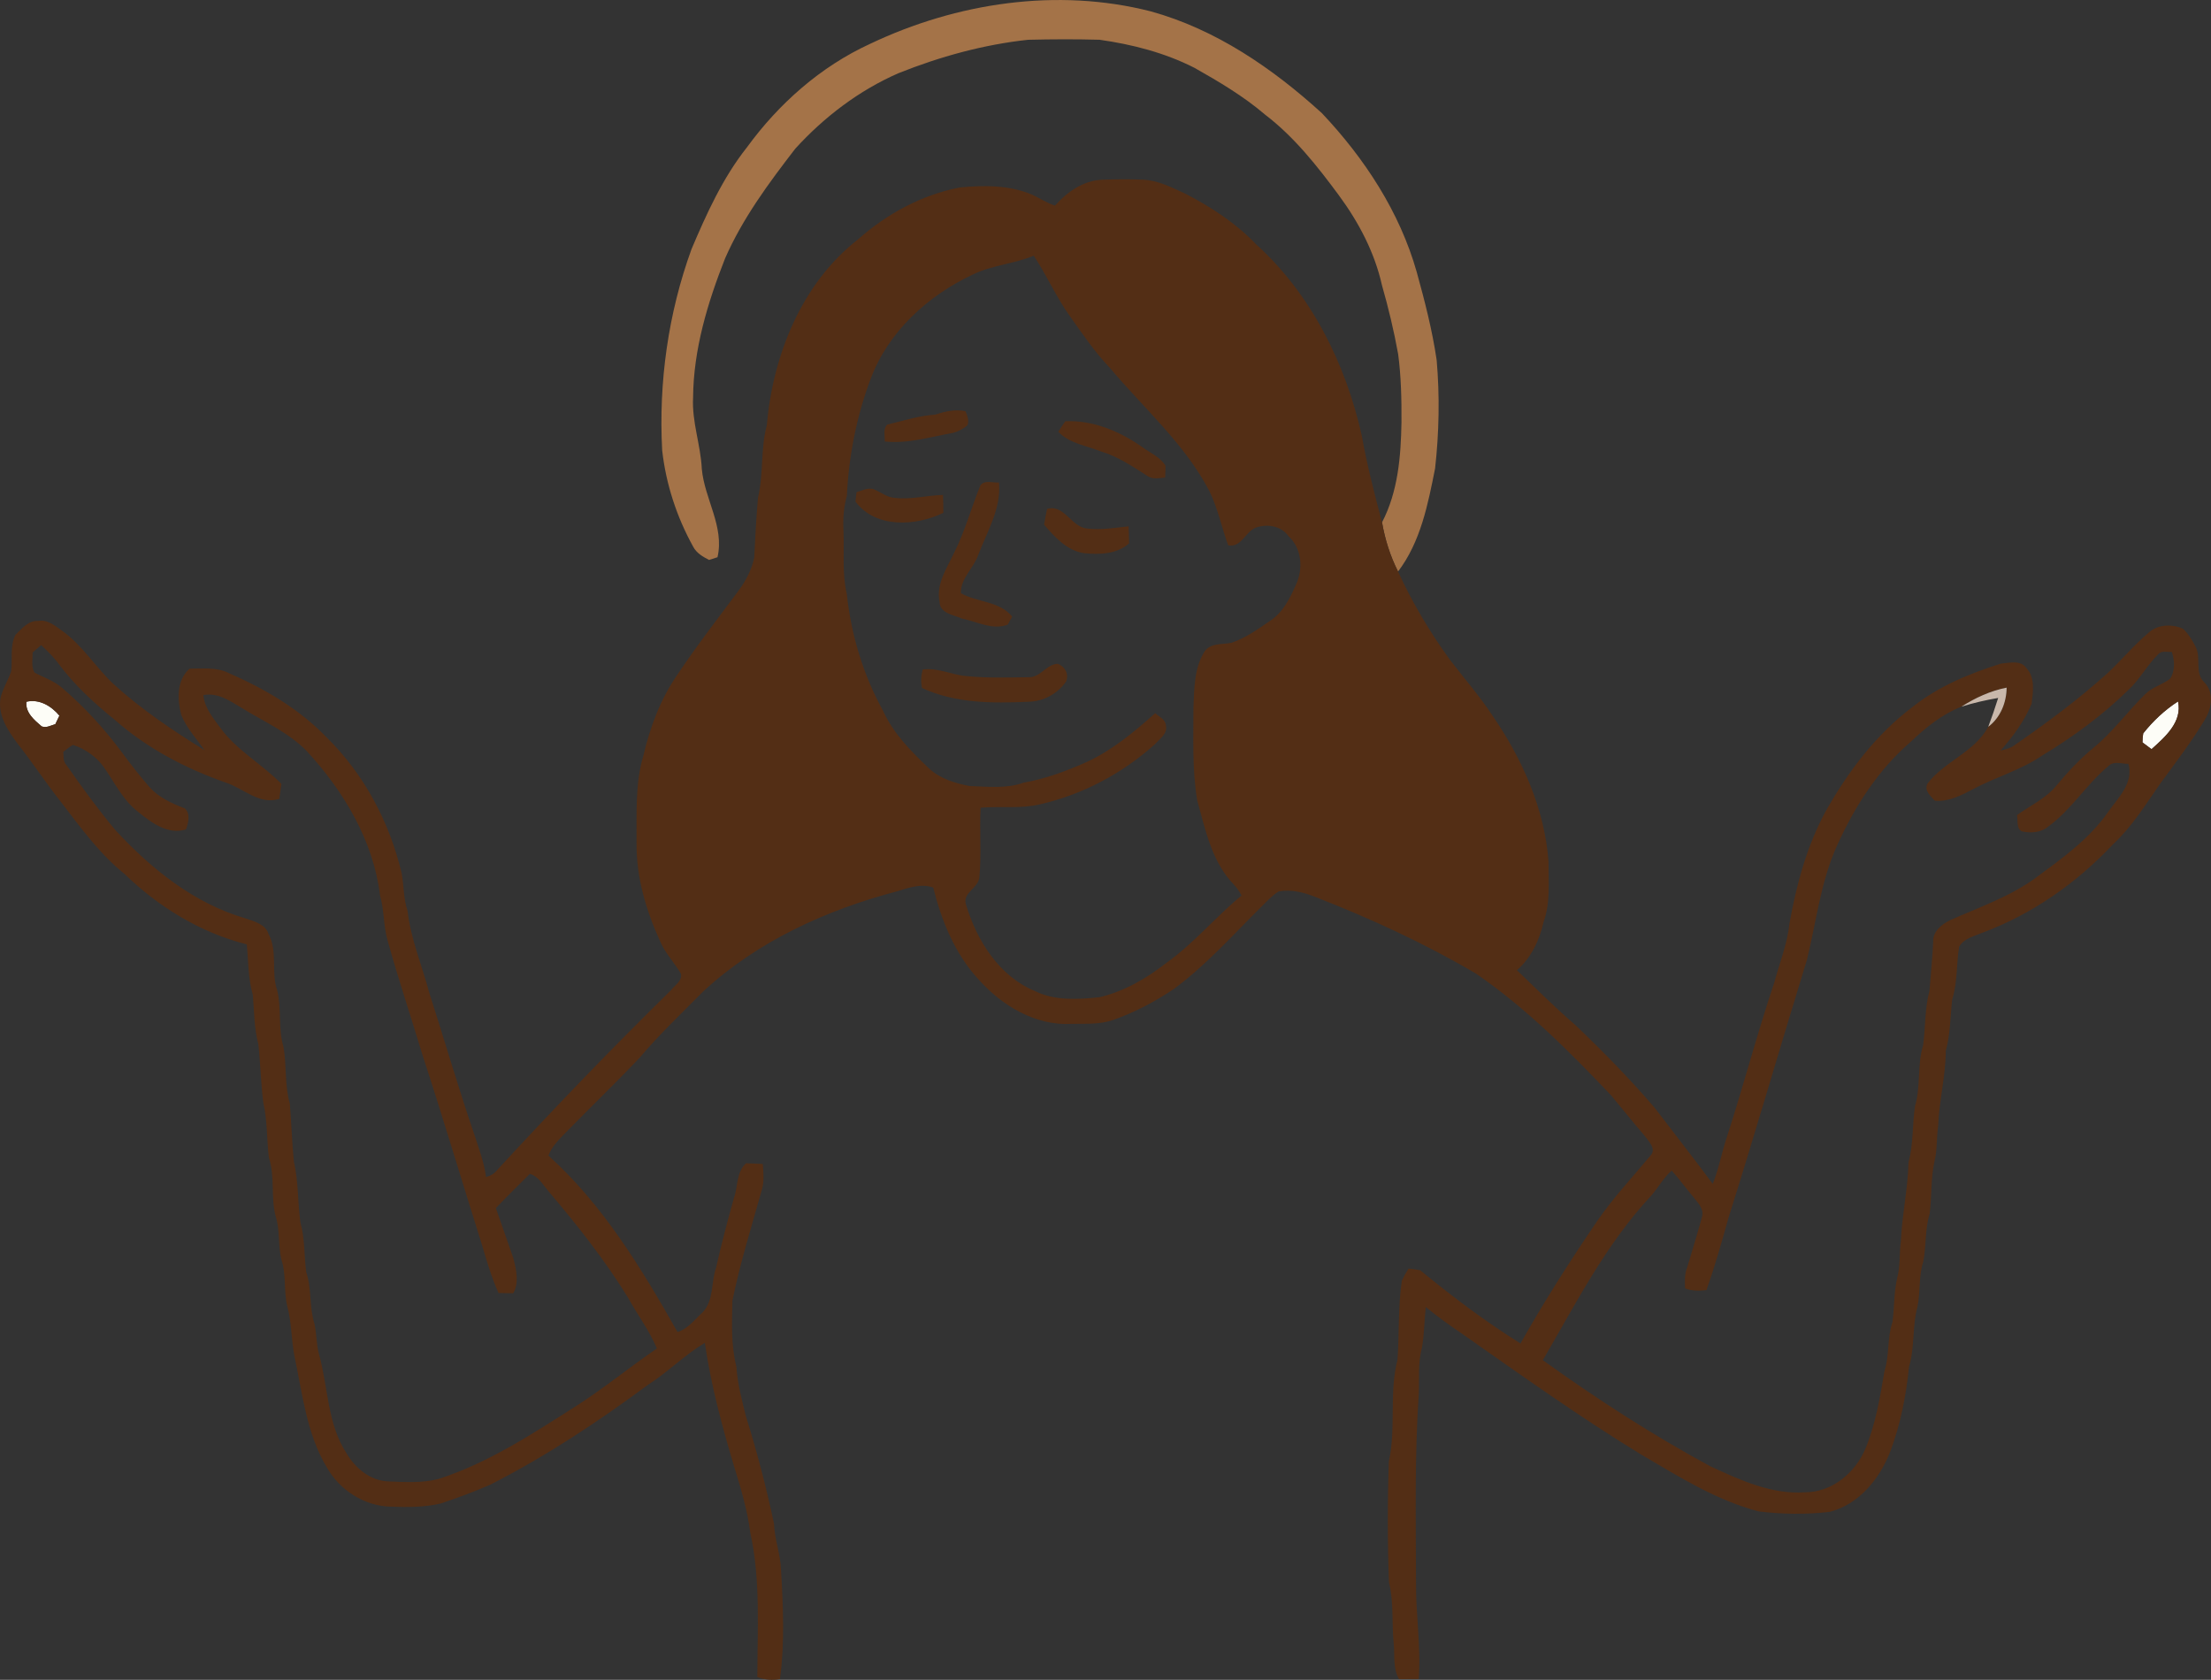 <svg xmlns="http://www.w3.org/2000/svg" version="1.1" viewBox="29.71 57.51 714.55 543">
<rect x="29.71" y="57.51" width="714.55" height="543" fill="#333333" stroke="none"/>
<g id="#fdfdf7ff">
<path fill="#fdfdf7" opacity="1.00" d=" M 38.24 284.35 C 42.43 283.37 46.31 285.72 48.91 288.84 C 48.59 289.52 47.93 290.89 47.60 291.58 C 46.17 292.01 44.71 292.89 43.18 292.32 C 40.78 290.26 37.86 287.87 38.24 284.35 Z"/>
<path fill="#fdfdf7" opacity="1.00" d=" M 722.36 294.56 C 725.54 290.56 729.30 287.01 733.61 284.24 C 735.06 290.83 729.45 295.74 725.04 299.68 C 724.08 298.93 723.09 298.20 722.11 297.49 C 722.11 296.50 722.19 295.52 722.36 294.56 Z"/>
</g>
<g id="#a47348ff">
<path fill="#a47348" opacity="1.00" d=" M 310.89 71.69 C 338.84 58.39 371.37 53.46 401.60 61.18 C 422.60 66.97 440.98 79.57 456.92 94.09 C 470.70 108.68 482.07 126.01 487.57 145.45 C 490.16 154.83 492.60 164.28 494.01 173.91 C 495.02 185.55 494.80 197.33 493.50 208.93 C 491.20 220.51 488.84 232.65 481.53 242.26 C 479.01 237.26 477.30 231.87 476.36 226.35 C 481.54 216.41 482.45 205.01 482.64 193.99 C 482.68 186.63 482.53 179.25 481.56 171.95 C 480.20 164.45 478.43 157.04 476.33 149.71 C 473.97 139.13 468.83 129.36 462.43 120.68 C 455.41 111.17 447.98 101.75 438.52 94.53 C 431.56 88.59 423.66 83.91 415.72 79.43 C 406.16 74.56 395.63 71.85 385.06 70.36 C 377.37 70.15 369.66 70.18 361.96 70.37 C 347.59 71.91 333.51 75.80 320.10 81.16 C 307.35 86.72 296.06 95.32 286.73 105.57 C 278.16 116.68 269.70 128.10 264.05 141.02 C 258.39 155.37 253.83 170.44 253.70 186.00 C 253.27 193.84 256.15 201.30 256.52 209.08 C 257.38 218.76 263.89 227.73 261.59 237.63 C 260.90 237.85 259.54 238.29 258.86 238.51 C 256.87 237.48 254.81 236.30 253.74 234.24 C 248.41 224.64 244.93 213.98 243.71 203.06 C 242.53 181.05 245.66 158.78 253.19 138.05 C 258.07 126.55 263.30 114.98 271.12 105.12 C 281.40 91.00 294.94 79.01 310.89 71.69 Z"/>
</g>
<g id="#532e15ff">
<path fill="#532e15" opacity="1.00" d=" M 370.66 123.97 C 374.57 119.56 379.84 115.83 385.92 115.61 C 390.30 115.45 394.68 115.40 399.06 115.59 C 404.02 115.78 408.49 118.17 412.92 120.18 C 421.18 124.49 429.13 129.64 435.59 136.42 C 453.42 152.54 464.58 175.00 469.79 198.23 C 471.48 207.71 473.88 217.05 476.36 226.35 C 477.30 231.87 479.01 237.26 481.53 242.26 C 486.13 252.29 491.79 261.82 498.27 270.75 C 502.90 276.79 507.92 282.53 512.11 288.91 C 521.69 302.88 528.88 318.93 530.16 335.96 C 530.14 342.47 530.82 349.22 528.58 355.47 C 527.25 361.38 524.59 367.09 519.95 371.13 C 526.21 377.16 532.38 383.29 538.97 388.98 C 547.86 397.45 556.44 406.26 564.45 415.58 C 570.71 423.79 577.09 431.90 583.23 440.20 C 585.13 435.50 586.04 430.51 587.59 425.70 C 593.07 408.93 597.49 391.84 603.12 375.12 C 604.82 368.75 607.36 362.56 608.04 355.97 C 610.27 343.49 613.62 331.06 619.69 319.83 C 626.95 306.96 636.03 294.84 647.95 285.93 C 656.28 279.29 666.30 275.21 676.37 272.02 C 679.07 271.81 682.77 270.77 684.58 273.45 C 687.50 276.48 686.75 281.18 686.30 284.97 C 683.94 290.58 680.29 295.59 676.25 300.11 C 677.98 299.75 679.71 299.30 681.11 298.15 C 691.48 290.98 701.63 283.42 710.99 274.96 C 715.45 270.75 719.39 266.01 724.08 262.05 C 727.03 259.29 731.71 259.14 735.25 260.78 C 736.99 262.44 738.24 264.52 739.33 266.65 C 741.14 270.25 738.90 274.92 742.01 277.98 C 745.45 281.36 744.50 286.58 742.17 290.31 C 737.86 297.44 732.79 304.07 727.87 310.78 C 723.11 317.62 718.68 324.81 712.51 330.52 C 700.79 342.98 686.37 353.08 670.29 359.05 C 667.64 360.19 664.40 360.84 662.86 363.54 C 661.95 369.20 662.36 375.07 660.61 380.61 C 660.01 386.15 660.04 391.79 658.54 397.21 C 658.52 405.40 656.38 413.34 656.09 421.50 C 655.51 425.26 655.83 429.12 654.92 432.83 C 653.65 438.42 654.06 444.20 653.34 449.85 C 651.77 454.87 652.29 460.22 651.26 465.34 C 649.77 470.00 650.38 474.99 649.43 479.75 C 647.65 486.14 648.59 492.94 646.66 499.33 C 645.74 508.63 643.93 517.89 640.63 526.65 C 637.23 535.50 630.49 543.82 620.98 546.23 C 613.41 547.11 605.68 547.00 598.12 546.08 C 584.44 542.51 572.36 534.88 560.29 527.80 C 540.40 515.69 521.45 502.12 502.39 488.76 C 498.31 486.01 494.31 483.13 490.50 480.01 C 490.00 484.40 490.02 488.86 489.24 493.21 C 487.93 498.04 488.45 503.07 488.24 508.01 C 486.84 528.30 487.31 548.66 487.34 568.99 C 487.23 579.43 489.00 589.80 488.21 600.25 C 486.09 600.28 483.97 600.29 481.85 600.29 C 479.78 596.69 480.53 592.48 480.11 588.54 C 479.47 582.03 480.19 575.40 478.60 569.00 C 478.10 555.99 478.10 542.94 478.56 529.93 C 480.95 519.09 478.57 507.76 481.37 496.97 C 481.95 488.49 481.51 479.92 482.75 471.49 C 483.39 470.14 484.13 468.84 484.93 467.58 C 486.19 467.69 487.44 467.86 488.69 468.11 C 499.00 476.58 509.74 484.70 521.10 491.78 C 528.79 478.15 537.20 464.93 546.03 452.01 C 551.16 444.58 557.35 437.98 563.11 431.05 C 565.15 428.87 562.50 426.50 561.28 424.72 C 557.56 420.42 554.04 415.96 550.40 411.60 C 536.92 397.39 522.97 383.42 506.79 372.27 C 490.20 362.48 472.63 354.40 454.69 347.41 C 451.00 345.93 446.94 344.95 442.98 345.66 C 440.87 346.92 439.24 348.79 437.50 350.48 C 428.29 359.59 419.64 369.38 409.19 377.12 C 403.02 381.29 396.37 384.80 389.33 387.26 C 385.05 388.71 380.46 388.40 376.01 388.47 C 364.32 389.16 353.43 382.53 345.90 374.05 C 338.30 365.79 334.00 355.17 331.31 344.42 C 327.43 343.01 323.46 344.46 319.73 345.60 C 296.80 351.63 274.51 361.76 256.97 377.99 C 250.03 385.04 242.81 391.84 236.43 399.42 C 228.82 407.46 220.82 415.14 213.08 423.07 C 210.76 425.49 208.16 427.82 206.95 431.05 C 224.59 446.97 237.07 467.57 248.66 488.07 C 252.05 487.08 254.23 484.00 256.77 481.74 C 260.52 477.79 259.44 472.04 261.14 467.27 C 262.82 459.71 264.82 452.23 266.90 444.77 C 268.25 440.99 267.61 436.47 270.82 433.53 C 272.62 433.61 274.42 433.66 276.22 433.77 C 276.44 436.51 276.73 439.32 275.96 442.01 C 272.60 453.95 268.89 465.82 266.41 477.97 C 266.26 485.06 265.93 492.29 267.68 499.23 C 268.05 504.71 269.45 509.99 270.77 515.30 C 274.35 526.71 277.36 538.31 279.85 550.01 C 280.02 555.10 281.96 559.89 282.12 564.98 C 282.80 576.72 283.34 588.57 281.79 600.26 C 279.32 600.75 276.82 600.51 274.47 599.62 C 274.48 584.06 275.56 568.26 272.19 552.96 C 271.27 545.78 269.20 538.82 267.08 531.93 C 263.10 518.68 259.48 505.29 257.50 491.58 C 250.93 495.52 245.51 501.08 239.05 505.21 C 222.91 517.15 206.11 528.28 188.20 537.41 C 182.99 539.72 177.62 541.67 172.22 543.49 C 166.93 544.75 161.41 544.75 156.01 544.53 C 147.47 544.39 139.43 539.14 135.29 531.77 C 128.75 520.84 127.44 507.90 124.83 495.69 C 123.83 490.37 123.95 484.87 122.53 479.62 C 121.35 474.71 122.28 469.53 120.66 464.71 C 119.55 460.15 120.25 455.34 118.84 450.84 C 117.15 444.60 118.65 437.95 116.62 431.78 C 115.88 425.87 116.16 419.84 114.82 414.01 C 114.00 407.74 113.89 401.39 113.22 395.11 C 111.82 389.87 111.87 384.43 111.41 379.07 C 109.88 373.77 110.00 368.22 109.46 362.78 C 94.54 359.02 81.01 350.72 70.01 340.06 C 62.02 333.64 55.97 325.28 49.77 317.22 C 44.74 310.87 40.28 304.10 35.29 297.74 C 32.16 293.53 28.89 288.55 29.90 283.04 C 30.61 280.06 32.34 277.45 33.30 274.55 C 33.83 270.62 32.83 266.38 34.72 262.71 C 36.73 260.72 38.87 258.07 41.99 258.23 C 45.21 257.65 47.73 259.99 50.17 261.69 C 56.53 266.38 60.68 273.25 66.37 278.61 C 75.37 286.81 85.51 293.62 95.84 300.01 C 93.18 296.32 90.05 292.88 88.29 288.64 C 86.99 283.60 86.74 277.42 90.97 273.65 C 95.22 273.69 99.73 273.09 103.67 275.09 C 115.22 280.13 126.39 286.66 135.20 295.80 C 147.34 307.69 155.64 323.30 159.52 339.80 C 160.27 343.85 160.09 348.05 161.44 352.00 C 162.48 361.16 166.14 369.69 168.48 378.54 C 173.44 393.93 177.92 409.47 183.18 424.76 C 184.58 429.11 186.21 433.42 186.78 437.99 C 188.27 437.62 189.56 436.82 190.50 435.59 C 208.73 415.81 227.37 396.40 246.58 377.57 C 247.79 375.96 250.28 374.57 249.77 372.27 C 247.71 368.73 244.77 365.74 243.12 361.94 C 238.53 351.93 235.31 341.08 235.43 329.98 C 235.50 320.56 234.93 310.88 237.64 301.74 C 239.80 292.55 243.17 283.47 248.58 275.67 C 254.82 266.31 261.72 257.41 268.43 248.39 C 270.77 245.23 272.65 241.63 273.46 237.78 C 273.77 231.31 274.12 224.84 274.68 218.40 C 276.51 210.71 275.47 202.64 277.52 195.01 C 279.49 172.39 288.69 149.21 306.99 134.90 C 316.31 126.63 327.66 120.45 339.94 118.11 C 347.77 117.34 356.04 117.32 363.39 120.49 C 365.82 121.62 368.08 123.16 370.66 123.97 M 344.13 146.24 C 329.60 153.06 316.75 164.73 311.07 180.02 C 306.53 192.08 304.02 204.92 303.40 217.79 C 302.38 221.44 302.09 225.22 302.30 229.00 C 302.59 235.86 301.80 242.84 303.39 249.58 C 304.79 262.69 308.65 275.58 315.03 287.14 C 318.35 294.58 324.20 300.42 330.00 305.95 C 333.57 309.24 338.37 310.69 343.04 311.59 C 348.88 311.80 354.97 312.52 360.58 310.49 C 367.64 309.26 374.40 306.74 380.92 303.82 C 389.22 299.99 396.29 294.07 403.06 288.04 C 404.33 289.23 406.39 290.04 406.51 292.03 C 407.13 294.65 404.51 296.33 403.00 298.05 C 392.49 307.51 379.56 314.40 365.75 317.52 C 359.48 319.01 352.98 318.06 346.62 318.61 C 346.23 326.08 346.93 333.58 346.23 341.03 C 345.95 344.67 340.60 346.03 341.92 349.99 C 345.42 361.53 352.57 373.06 364.15 377.85 C 370.59 381.06 378.03 380.60 384.97 379.87 C 393.01 378.01 400.29 373.75 406.75 368.70 C 415.62 362.37 422.58 353.88 430.97 346.98 C 430.26 345.75 429.51 344.54 428.53 343.52 C 421.35 336.17 419.26 325.71 416.61 316.17 C 414.97 306.21 415.41 296.07 415.41 286.01 C 415.68 279.95 415.65 273.36 419.01 268.08 C 420.99 265.26 424.75 265.90 427.71 265.29 C 432.29 263.72 436.28 260.88 440.23 258.16 C 444.33 255.48 446.59 250.94 448.50 246.59 C 450.93 241.51 450.49 234.80 446.15 230.86 C 443.76 227.44 439.06 226.72 435.36 228.15 C 432.12 229.60 430.74 234.67 426.62 233.75 C 424.50 227.93 423.29 221.78 420.54 216.21 C 412.56 200.96 399.41 189.54 388.48 176.52 C 383.52 171.34 379.48 165.37 375.35 159.53 C 370.97 153.39 367.96 146.43 363.79 140.16 C 357.44 142.83 350.34 143.20 344.13 146.24 M 40.24 268.42 C 40.30 270.57 39.72 272.97 40.86 274.93 C 43.92 276.53 47.30 277.65 49.93 279.98 C 56.93 286.01 63.23 292.83 68.75 300.24 C 71.70 304.27 74.78 308.20 78.05 311.97 C 81.08 315.35 85.29 317.24 89.45 318.82 C 91.35 320.62 90.60 323.46 89.82 325.61 C 83.93 327.50 78.50 323.34 74.20 319.81 C 69.36 316.07 66.75 310.44 63.32 305.56 C 60.89 302.12 57.28 299.61 53.31 298.30 C 52.14 298.87 51.21 299.81 50.15 300.55 C 50.30 302.00 50.05 303.63 51.16 304.78 C 56.22 312.01 61.41 319.16 67.07 325.92 C 78.61 338.41 92.47 349.55 109.03 354.37 C 111.88 355.38 115.49 356.19 116.52 359.46 C 119.52 365.09 117.27 371.70 119.27 377.57 C 120.79 383.58 119.52 389.91 121.32 395.86 C 122.39 401.94 121.66 408.24 123.37 414.22 C 123.91 420.49 124.05 426.80 124.70 433.06 C 126.19 439.51 125.91 446.19 126.80 452.71 C 128.27 457.92 127.98 463.38 128.67 468.70 C 130.52 474.11 129.59 479.98 131.34 485.41 C 132.05 488.66 131.92 492.06 132.82 495.29 C 135.79 505.96 135.46 517.80 141.74 527.35 C 144.53 532.05 149.28 536.08 154.94 536.36 C 160.43 536.60 166.07 536.98 171.45 535.58 C 187.56 530.38 201.80 520.97 215.98 511.96 C 224.96 506.20 233.21 499.42 242.01 493.41 C 239.59 487.61 235.74 482.56 232.73 477.06 C 225.13 464.72 216.10 453.31 206.72 442.29 C 205.06 440.24 203.62 437.80 200.97 436.93 C 197.29 440.62 193.56 444.25 189.97 448.03 C 191.86 453.43 193.76 458.83 195.62 464.24 C 196.54 467.89 197.57 472.07 195.58 475.55 C 193.99 475.53 192.41 475.53 190.83 475.47 C 188.55 470.44 187.02 465.13 185.46 459.86 C 179.02 439.45 172.93 418.94 166.27 398.60 C 162.56 386.27 158.45 374.06 155.01 361.65 C 153.60 356.85 153.91 351.75 152.53 346.95 C 150.37 329.18 140.75 313.19 128.78 300.22 C 122.79 294.14 114.83 290.71 107.69 286.26 C 103.94 284.01 100.07 281.35 95.45 282.18 C 95.79 286.39 98.64 289.66 101.02 292.92 C 106.34 300.16 114.44 304.53 120.65 310.89 C 120.45 312.51 120.23 314.13 119.98 315.74 C 113.49 317.81 108.39 312.30 102.61 310.46 C 89.61 305.88 77.16 299.36 66.80 290.19 C 60.20 284.85 53.87 279.07 48.77 272.24 C 47.12 269.94 45.07 267.98 43.02 266.04 C 42.09 266.83 41.16 267.61 40.24 268.42 M 727.14 269.07 C 723.55 272.56 721.26 277.15 717.55 280.54 C 709.21 288.73 699.69 295.70 689.69 301.74 C 682.85 306.45 674.74 308.67 667.46 312.55 C 663.59 314.60 659.54 316.73 655.01 316.35 C 653.64 314.79 651.42 313.06 652.67 310.75 C 658.15 303.59 667.85 300.64 672.27 292.45 C 676.19 289.50 678.18 284.61 678.21 279.79 C 672.99 280.81 668.07 283.08 663.61 285.93 C 657.40 288.38 652.07 292.67 647.27 297.25 C 636.82 306.22 629.20 318.04 623.56 330.50 C 618.12 342.27 616.75 355.29 613.68 367.75 C 605.12 395.51 597.10 423.42 588.34 451.11 C 586.16 458.98 583.92 466.84 581.21 474.55 C 578.87 474.79 576.50 474.87 574.29 473.97 C 574.21 471.70 574.08 469.35 574.97 467.21 C 576.59 461.76 578.28 456.31 579.78 450.84 C 580.49 448.12 578.26 446.16 576.79 444.22 C 574.44 441.50 572.38 438.54 569.96 435.89 C 567.27 438.28 565.57 441.51 563.20 444.18 C 548.66 459.76 538.97 478.93 528.32 497.18 C 545.68 509.67 563.67 521.32 582.48 531.50 C 592.09 535.94 602.27 540.67 613.10 539.89 C 621.75 539.89 629.29 533.60 632.55 525.84 C 635.89 517.83 637.30 509.17 638.74 500.67 C 640.40 495.55 639.56 490.00 641.31 484.89 C 641.96 480.16 641.75 475.32 642.84 470.64 C 643.89 466.71 643.49 462.61 644.04 458.62 C 644.41 450.10 646.31 441.75 646.51 433.20 C 648.11 427.28 647.70 421.10 648.60 415.09 C 650.52 408.65 649.26 401.75 651.23 395.32 C 652.02 389.49 651.73 383.50 653.28 377.76 C 653.66 372.48 654.23 367.22 654.48 361.93 C 654.29 358.63 657.25 356.26 659.94 354.96 C 669.26 350.80 679.08 347.45 687.42 341.41 C 695.96 335.10 704.86 328.83 710.99 320.00 C 714.24 315.37 719.32 310.64 717.57 304.42 C 715.43 304.47 712.83 303.38 711.13 305.12 C 704.00 311.01 699.17 319.25 691.62 324.72 C 689.30 326.69 685.99 326.88 683.14 326.25 C 681.26 325.32 681.93 322.69 681.56 320.98 C 685.88 317.88 690.92 315.61 694.35 311.40 C 697.97 307.03 701.86 302.87 706.24 299.26 C 712.50 294.18 717.23 287.56 722.96 281.94 C 725.21 279.64 728.46 278.85 731.00 276.96 C 732.73 274.42 732.53 271.04 731.60 268.23 C 730.09 268.36 728.22 267.68 727.14 269.07 M 38.24 284.35 C 37.86 287.87 40.78 290.26 43.18 292.32 C 44.71 292.89 46.17 292.01 47.60 291.58 C 47.93 290.89 48.59 289.52 48.91 288.84 C 46.31 285.72 42.43 283.37 38.24 284.35 M 722.36 294.56 C 722.19 295.52 722.11 296.50 722.11 297.49 C 723.09 298.20 724.08 298.93 725.04 299.68 C 729.45 295.74 735.06 290.83 733.61 284.24 C 729.30 287.01 725.54 290.56 722.36 294.56 Z"/>
<path fill="#532e15" opacity="1.00" d=" M 332.00 191.53 C 335.15 190.48 338.41 189.74 341.73 190.43 C 342.31 191.85 342.97 193.38 342.40 194.93 C 341.10 196.12 339.47 196.93 337.80 197.42 C 330.46 198.70 323.19 201.03 315.64 200.22 C 315.75 198.39 314.99 196.24 316.45 194.76 C 321.60 193.52 326.68 191.89 332.00 191.53 Z"/>
<path fill="#532e15" opacity="1.00" d=" M 373.99 193.68 C 382.96 193.26 391.60 196.94 398.83 202.00 C 401.39 203.92 404.68 205.21 406.37 208.05 C 406.39 209.32 406.35 210.60 406.25 211.88 C 404.38 212.02 402.30 212.58 400.63 211.42 C 395.82 208.37 391.04 205.06 385.51 203.44 C 380.82 201.55 375.34 200.90 371.72 197.07 C 372.45 195.92 373.20 194.79 373.99 193.68 Z"/>
<path fill="#532e15" opacity="1.00" d=" M 346.56 214.40 C 347.88 212.53 350.63 213.66 352.55 213.47 C 353.37 221.83 348.74 229.27 345.89 236.81 C 344.42 241.16 340.11 244.46 340.24 249.26 C 345.55 252.27 352.77 251.78 356.81 256.82 C 356.46 257.47 355.75 258.77 355.40 259.42 C 350.40 261.33 345.45 258.39 340.58 257.47 C 337.86 256.22 333.46 255.85 333.35 252.03 C 332.18 246.15 335.79 241.10 338.12 236.06 C 341.63 229.12 343.61 221.56 346.56 214.40 Z"/>
<path fill="#532e15" opacity="1.00" d=" M 306.53 216.59 C 308.26 216.11 310.00 215.16 311.84 215.57 C 314.23 216.45 316.29 218.33 318.94 218.45 C 324.15 219.07 329.28 217.61 334.47 217.51 C 334.54 219.43 334.58 221.35 334.58 223.27 C 325.75 227.62 312.64 228.36 306.19 219.66 C 306.26 218.62 306.38 217.60 306.53 216.59 Z"/>
<path fill="#532e15" opacity="1.00" d=" M 368.10 222.03 C 373.67 220.40 375.88 227.86 380.99 228.35 C 385.48 228.92 389.98 228.11 394.45 227.65 C 394.53 229.48 394.59 231.32 394.61 233.15 C 390.63 236.71 384.95 236.82 379.92 236.31 C 374.47 235.42 370.54 231.11 367.14 227.11 C 367.40 225.40 367.75 223.72 368.10 222.03 Z"/>
<path fill="#532e15" opacity="1.00" d=" M 362.07 276.42 C 365.87 276.64 367.90 272.18 371.58 272.07 C 373.90 273.00 375.21 275.32 374.27 277.77 C 371.56 281.74 366.89 284.29 362.06 284.35 C 350.51 284.89 338.36 284.87 327.69 279.90 C 327.25 277.90 327.37 275.90 327.90 273.94 C 332.75 273.23 337.24 275.67 342.00 276.05 C 348.66 276.74 355.38 276.51 362.07 276.42 Z"/>
</g>
<g id="#c9b8abff">
<path fill="#c9b8ab" opacity="1.00" d=" M 663.61 285.93 C 668.07 283.08 672.99 280.81 678.21 279.79 C 678.18 284.61 676.19 289.50 672.27 292.45 C 673.43 289.37 674.50 286.26 675.48 283.12 C 671.47 283.80 667.50 284.72 663.61 285.93 Z"/>
</g>
</svg>